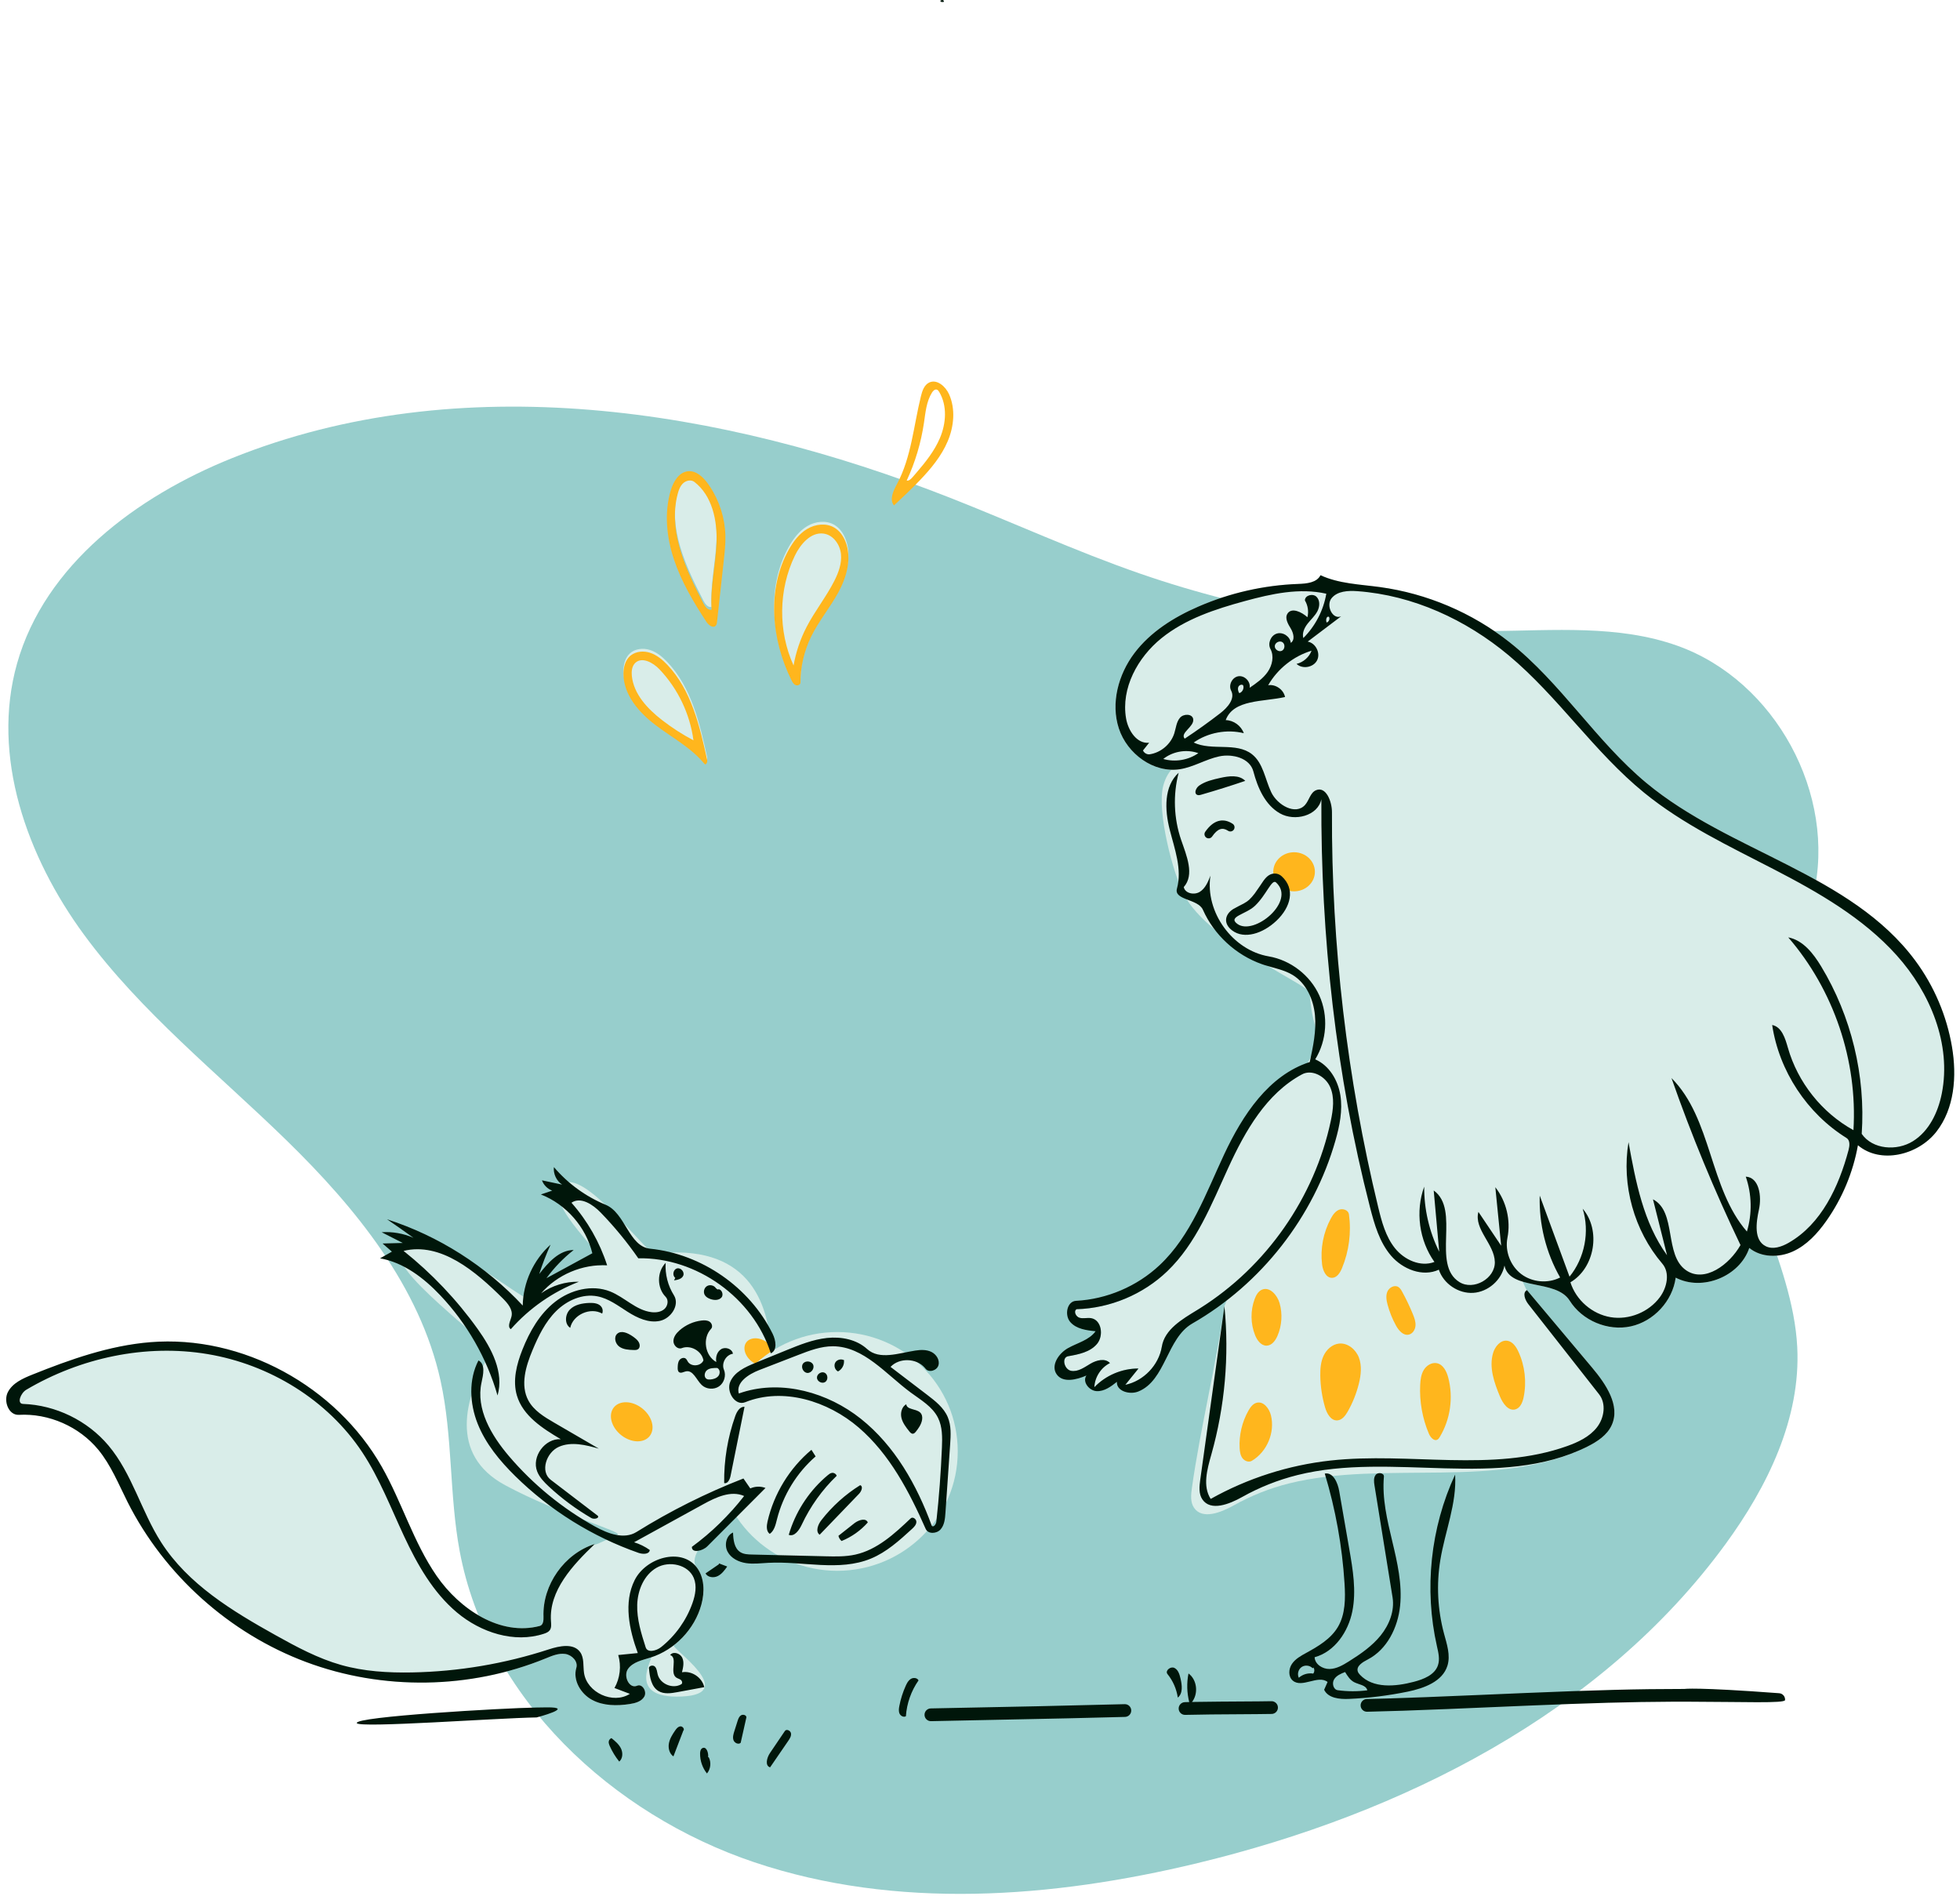 <svg
    width="305"
    height="295"
    viewBox="0 0 305 295"
    fill="none"
    xmlns="http://www.w3.org/2000/svg"
>
    <path
        fill-rule="evenodd"
        clip-rule="evenodd"
        d="M117.375 289.745C139.471 297.174 163.727 295.343 186.388 289.87C218.14 282.202 249.25 266.606 268.511 240.243C275.053 231.29 280.235 220.677 279.674 209.606C278.981 195.935 269.664 183.358 271.017 169.736C272.089 158.953 279.671 149.885 282.168 139.34C285.886 123.636 276.249 105.908 261.041 100.477C251.834 97.188 241.749 98.108 231.971 98.19C213.462 98.346 194.93 95.31 177.439 89.258C167.394 85.782 157.719 81.331 147.826 77.442C112.259 63.458 71.549 57.032 36.09 71.289C21.269 77.248 6.999 87.866 2.656 103.229C-1.426 117.667 4.189 133.331 13.074 145.425C21.96 157.519 33.878 166.976 44.62 177.459C55.362 187.941 65.327 200.171 68.555 214.823C70.47 223.518 69.897 232.591 71.532 241.343C75.811 264.243 95.278 282.315 117.375 289.745Z"
        fill="#97CECC"
    />
    <path
        d="M129.817 81.65C130.65 82.137 131.235 82.973 131.583 83.871C132.566 86.407 131.775 89.304 130.479 91.695C129.182 94.086 127.402 96.197 126.211 98.642C125.133 100.857 124.564 103.317 124.56 105.78C124.559 106.117 124.103 106.293 123.796 106.155C123.488 106.017 123.311 105.697 123.161 105.395C120.026 99.098 119.305 91.265 122.724 85.118C123.439 83.833 124.354 82.609 125.618 81.858C126.882 81.106 128.548 80.908 129.817 81.65Z"
        fill="#D9EDE9"
    />
    <path
        d="M101.152 101.13C102.206 101.471 103.088 102.207 103.85 103.011C107.581 106.946 108.887 112.526 110.047 117.823C110.119 118.155 109.843 118.685 109.628 118.422C107.562 115.904 104.588 114.343 101.995 112.372C99.401 110.401 97.007 107.633 97.017 104.376C97.02 103.381 97.289 102.328 98.024 101.657C98.841 100.909 100.097 100.789 101.152 101.13Z"
        fill="#D9EDE9"
    />
    <path
        fill-rule="evenodd"
        clip-rule="evenodd"
        d="M105.453 76.427C103.941 82.199 106.712 88.139 109.453 93.439C109.721 93.957 110.163 94.563 110.732 94.433C110.499 90.951 111.368 87.493 111.499 84.006C111.631 80.52 110.819 76.673 108.053 74.547C107.548 74.159 106.776 74.319 106.309 74.751C105.841 75.182 105.615 75.812 105.453 76.427L105.453 76.427Z"
        fill="#D9EDE9"
    />
    <path
        fill-rule="evenodd"
        clip-rule="evenodd"
        d="M108.372 243.804C109.643 245.404 109.678 247.688 109.139 249.66C108.455 252.164 106.9 254.403 104.848 255.988C104.336 256.384 115.087 263.551 106.094 263.958C97.102 264.364 101.933 257.673 101.249 257.891C99.972 258.299 98.505 258.571 97.727 259.663C96.949 260.755 97.915 262.814 99.143 262.279C99.956 261.924 100.699 263.182 100.27 263.958C99.84 264.733 98.866 264.996 97.99 265.13C96.011 265.432 93.889 265.428 92.127 264.479C90.364 263.53 89.114 261.417 89.686 259.499C89.985 258.497 88.999 257.487 87.964 257.338C86.929 257.189 85.911 257.624 84.943 258.02C73.163 262.84 59.565 263.05 47.642 258.595C35.719 254.14 25.59 245.065 19.857 233.701C18.453 230.918 17.279 227.968 15.298 225.561C12.331 221.955 7.599 219.877 2.936 220.132C1.352 220.218 0.503 218.006 1.23 216.595C1.956 215.185 3.54 214.476 5.012 213.885C10.925 211.513 17.019 209.352 23.369 208.832C37.721 207.656 52.29 215.688 59.407 228.207C62.541 233.721 64.338 239.969 67.941 245.189C71.544 250.41 77.865 254.597 83.998 252.979C84.541 252.836 84.595 252.1 84.574 251.539C84.392 246.587 87.825 241.722 92.551 240.233C92.153 240.614 93.65 239.943 96.08 238.785C97.037 238.329 87.036 235.627 78.603 231.076C69.847 226.35 72.227 217.474 76.243 210.598C77.049 209.218 59.141 197.067 62.498 194.063C67.266 189.795 81.701 203.123 82.726 202.135C83.311 201.571 83.759 200.545 83.998 200.442C86.12 199.521 87.798 197.461 89.686 196.784C91.025 196.304 92.631 197.149 93.858 196.784C95.273 196.363 84.201 187.182 87.474 184.312C90.746 181.442 100.649 195.205 101.905 195.061C130.187 191.83 116.811 229.279 117.332 229.828C119.089 231.681 105.947 240.751 108.372 243.804Z"
        fill="#D9EDE9"
    />
    <path
        fill-rule="evenodd"
        clip-rule="evenodd"
        d="M99.441 224.247C101.117 224.129 101.965 222.675 101.337 221C100.709 219.325 98.842 218.062 97.166 218.181C95.491 218.299 94.642 219.752 95.271 221.428C95.899 223.103 97.766 224.365 99.441 224.247Z"
        fill="#FFB61D"
    />
    <path
        fill-rule="evenodd"
        clip-rule="evenodd"
        d="M119.065 212.55C120.297 212.465 120.921 211.43 120.459 210.236C119.997 209.042 118.624 208.143 117.392 208.227C116.159 208.311 115.535 209.347 115.997 210.541C116.459 211.734 117.832 212.634 119.065 212.55Z"
        fill="#FFB61D"
    />
    <ellipse
        cx="130.287"
        cy="225.823"
        rx="18.749"
        ry="18.573"
        fill="#D9EDE9"
    />
    <path
        d="M191.986 234.221C189.996 235.337 187.094 236.482 185.807 234.597C185.207 233.718 185.33 232.553 185.477 231.499C186.729 222.507 189.282 212.214 190.534 203.222C193.085 197.228 201.838 164.705 205.452 162.5C205.831 162.269 204.008 159.442 203.819 154.457C203.775 153.299 188.185 146.665 184.253 139.216C182.583 136.052 179.967 126.235 181.018 122.249C182.404 116.994 187.913 117.855 188.042 117.596C188.308 117.056 203.173 117.92 207.855 124.755C211.634 130.272 208.624 142.836 208.707 142.814C209.817 142.519 209.893 161.215 210.997 161.423C224.473 163.96 237.084 201.001 237.618 200.728C241.001 204.754 244.384 208.78 247.766 212.807C249.907 215.355 252.18 218.71 250.8 221.738C250.087 223.303 248.542 224.311 247.002 225.078C233.362 231.874 215.373 227.114 200.587 230.805C197.585 231.554 194.684 232.707 191.986 234.221Z"
        fill="#D9EDE9"
    />
    <ellipse
        cx="201.374"
        cy="135.641"
        rx="3.24"
        ry="3.041"
        fill="#FFB61D"
    />
    <path
        fill-rule="evenodd"
        clip-rule="evenodd"
        d="M284.199 189.96C282.825 191.908 281.148 193.737 278.975 194.719C276.803 195.7 274.055 195.677 272.209 194.169C270.726 198.605 264.904 200.953 260.758 198.787C260.273 202.418 257.345 205.593 253.766 206.369C250.187 207.145 246.206 205.469 244.261 202.366C242.111 198.935 234.956 200.865 234.113 196.905C233.66 199.173 231.563 201.007 229.254 201.152C226.946 201.298 224.635 199.743 223.9 197.549C221.389 198.724 218.275 197.483 216.47 195.379C214.665 193.275 213.876 190.506 213.186 187.82C207.869 167.126 205.513 145.712 205.62 124.346C205.089 126.94 201.476 127.859 199.173 126.551C196.87 125.244 195.713 122.581 195.037 120.02C194.491 117.95 191.81 117.236 189.716 117.686C187.623 118.137 185.737 119.344 183.622 119.679C179.525 120.327 175.396 117.282 174.107 113.34C172.818 109.398 174.025 104.931 176.525 101.621C179.025 98.312 182.668 96.032 186.472 94.38C191.38 92.249 196.69 91.046 202.037 90.854C203.337 90.807 204.906 90.663 205.484 89.498C208.349 90.824 211.602 90.915 214.73 91.341C222.049 92.34 229.087 95.331 234.885 99.908C242.895 106.232 248.352 115.304 256.204 121.824C269.164 132.583 288.019 135.93 298.043 149.467C300.965 153.413 302.939 158.055 303.754 162.896C304.52 167.44 304.152 172.468 301.311 176.096C298.471 179.725 292.63 181.164 289.115 178.184C288.361 182.405 286.67 186.456 284.199 189.96Z"
        fill="#D9EDE9"
    />
    <path
        fill-rule="evenodd"
        clip-rule="evenodd"
        d="M207.084 174.412C207.456 172.654 207.711 170.756 206.981 169.114C206.25 167.472 204.178 166.312 202.595 167.163C197.064 170.134 193.755 175.974 191.136 181.68C188.516 187.386 186.162 193.452 181.631 197.798C177.871 201.405 172.743 203.549 167.535 203.695C167.013 203.994 167.415 204.87 167.994 205.032C168.573 205.194 169.197 204.992 169.79 205.092C171.428 205.368 171.779 207.826 170.71 209.097C169.641 210.369 167.864 210.729 166.227 211.012C165.147 211.198 165.6 213.087 166.678 213.284C167.756 213.48 168.748 212.736 169.691 212.177C170.634 211.619 171.978 211.271 172.721 212.076C171.322 212.777 170.357 214.272 170.296 215.835C172.062 213.989 174.606 212.911 177.16 212.927C176.477 213.773 175.794 214.619 175.11 215.465C177.962 214.87 180.326 212.4 180.796 209.524C181.235 206.834 183.958 205.257 186.283 203.835C196.818 197.394 204.525 186.493 207.084 174.412Z"
        fill="#D9EDE9"
    />
    <path
        fill-rule="evenodd"
        clip-rule="evenodd"
        d="M146.825 0.292C146.621 0.349 146.299 0.311 146.331 0.102C146.453 0.039 146.589 -0.025 146.722 0.01C146.854 0.045 146.94 0.237 146.834 0.323L146.825 0.292Z"
        fill="#00160A"
    />
    <path
        d="M109.316 271.982C109.929 271.698 110.272 272.71 110.193 273.382L110.303 273.435C110.701 274.229 110.582 275.253 110.013 275.934C109.312 275.064 108.926 273.945 108.941 272.828C108.945 272.502 109.02 272.12 109.316 271.982ZM122.137 269.325C122.378 268.97 123.006 269.249 123.085 269.672C123.164 270.094 122.908 270.5 122.665 270.854C121.722 272.229 120.779 273.603 119.836 274.977C119.003 274.728 119.327 273.474 119.815 272.754C120.589 271.611 121.363 270.468 122.137 269.325ZM95.149 270.43C95.721 270.894 96.31 271.381 96.631 272.044C96.952 272.707 96.922 273.602 96.362 274.081C95.769 273.344 95.272 272.53 94.886 271.666L94.813 271.491C94.745 271.314 94.698 271.128 94.73 270.943C94.769 270.716 94.934 270.514 95.149 270.43ZM105.866 268.602C106.227 268.561 106.589 269.041 106.324 269.29C105.814 270.619 105.304 271.948 104.793 273.277C104.174 272.856 103.957 272.012 104.085 271.274C104.213 270.537 104.624 269.883 105.047 269.266L105.211 269.042C105.386 268.823 105.596 268.633 105.866 268.602ZM115.304 266.891C115.606 266.696 116.122 266.827 116.151 267.185C115.846 268.508 115.549 269.833 115.259 271.159C114.919 271.481 114.305 271.194 114.144 270.754C113.982 270.314 114.123 269.827 114.264 269.381C114.431 268.854 114.597 268.327 114.764 267.801L114.852 267.541C114.948 267.283 115.077 267.038 115.304 266.891ZM85.062 265.648C89.668 265.599 83.555 267.2 83.511 267.212C77.29 267.31 55.897 268.895 55.528 268.101C55.055 267.086 78.384 265.751 83.469 265.671L85.062 265.648ZM175.017 265.149C175.564 265.135 176.02 265.567 176.034 266.114C176.049 266.661 175.617 267.117 175.07 267.132L166.215 267.35C160.704 267.476 154.317 267.608 144.878 267.794C144.331 267.804 143.879 267.369 143.868 266.822C143.858 266.275 144.292 265.822 144.839 265.811L161.553 265.471C166.627 265.361 170.704 265.263 175.017 265.149ZM141.753 261.209C142.143 260.98 142.737 261.044 142.937 261.449C141.791 263.083 141.103 265.034 140.97 267.024C140.63 267.236 140.153 266.99 139.985 266.627C139.816 266.264 139.871 265.84 139.946 265.446C140.153 264.354 140.491 263.287 140.95 262.274L141.1 261.967C141.261 261.663 141.461 261.381 141.753 261.209ZM184.945 260.373C186.295 261.358 186.505 263.52 185.489 264.81L186.13 264.797C187.275 264.776 188.438 264.763 189.983 264.752L195.892 264.713C196.579 264.706 197.201 264.698 197.854 264.687C198.401 264.679 198.852 265.116 198.861 265.663C198.869 266.21 198.432 266.661 197.885 266.67L195.563 266.698L188.456 266.748C186.968 266.763 185.804 266.783 184.431 266.816C183.884 266.83 183.429 266.398 183.415 265.85C183.402 265.303 183.835 264.848 184.382 264.835L185.058 264.819C184.692 263.37 184.652 261.839 184.945 260.373ZM262.091 262.781C262.091 262.781 263.871 262.473 276.864 263.446C277.409 263.487 277.818 263.963 277.778 264.509C277.737 265.055 271.312 264.779 262.529 264.764L260.114 264.767C253.664 264.796 247.672 264.97 237.729 265.38L225.179 265.91C219.823 266.129 216.628 266.236 212.742 266.328C212.195 266.341 211.741 265.908 211.728 265.36C211.715 264.813 212.148 264.359 212.696 264.347L215.816 264.265C219.527 264.157 223.342 264.008 230.104 263.72L237.274 263.415C248.485 262.951 254.72 262.781 262.091 262.781ZM181.612 260.367C181.367 259.864 182.182 259.239 182.743 259.506C183.342 259.791 183.556 260.52 183.705 261.166C183.943 262.194 184.103 263.468 183.28 264.127C183.086 262.793 182.525 261.513 181.675 260.466L181.612 260.367Z"
        fill="#00160A"
    />
    <path
        d="M23.369 208.832C37.721 207.656 52.289 215.688 59.406 228.207C62.541 233.721 64.338 239.968 67.941 245.189C71.544 250.409 77.865 254.596 83.998 252.979C84.541 252.836 84.595 252.1 84.574 251.539C84.392 246.587 87.825 241.722 92.551 240.233C89.114 243.524 85.405 247.479 85.737 252.226C85.771 252.712 85.836 253.249 85.551 253.644C85.34 253.935 84.985 254.078 84.644 254.19C80.032 255.708 74.816 254.002 71.099 250.878C67.381 247.754 64.925 243.4 62.87 239C60.815 234.601 59.061 230.026 56.384 225.975C50.99 217.815 41.951 212.293 32.304 210.681C22.656 209.069 12.516 211.255 4.093 216.227C3.21 216.748 2.565 218.4 3.59 218.435C8.661 218.611 13.614 221.023 16.88 224.907C20.567 229.293 21.984 235.143 25.077 239.966C29.252 246.478 36.151 250.667 42.908 254.432C46.166 256.247 49.483 258.033 53.071 259.048C56.649 260.061 60.406 260.281 64.124 260.211C71.344 260.076 78.544 258.861 85.409 256.62C87.08 256.074 89.278 255.625 90.289 257.062C90.924 257.965 90.721 259.186 90.88 260.279C91.327 263.35 95.395 265.213 98.013 263.544C97.215 263.241 96.418 262.937 95.62 262.634C96.492 261.095 96.708 259.198 96.203 257.502C97.218 257.4 98.233 257.299 99.248 257.197C97.91 253.536 97.013 249.329 98.763 245.845C100.512 242.362 105.946 240.751 108.371 243.803C109.642 245.404 109.677 247.688 109.139 249.66C108.094 253.482 105.023 256.686 101.249 257.891C99.972 258.299 98.505 258.571 97.727 259.663C96.95 260.754 97.915 262.815 99.143 262.279C99.956 261.925 100.699 263.182 100.269 263.958C99.84 264.733 98.866 264.997 97.99 265.13C96.011 265.432 93.889 265.428 92.127 264.479C90.364 263.53 89.113 261.417 89.685 259.499C89.984 258.497 88.999 257.488 87.964 257.338C86.929 257.189 85.911 257.623 84.943 258.019C73.163 262.84 59.565 263.05 47.642 258.595C35.718 254.14 25.589 245.065 19.856 233.701C18.452 230.917 17.279 227.968 15.298 225.561C12.331 221.956 7.599 219.877 2.936 220.131C1.352 220.218 0.503 218.005 1.229 216.595C1.956 215.185 3.539 214.476 5.012 213.885C10.925 211.512 17.019 209.352 23.369 208.832ZM104.374 257.402C104.868 256.926 105.849 257.263 106.161 257.917C106.494 258.614 106.312 259.436 106.125 260.186C107.637 259.912 109.267 261.002 109.594 262.503C108.204 262.761 106.814 263.017 105.425 263.274C104.428 263.458 103.327 263.626 102.46 263.101C101.344 262.425 101.112 260.934 100.995 259.634C100.852 259.212 101.589 258.983 101.906 259.297C102.223 259.612 102.237 260.108 102.35 260.54C102.737 262.013 104.679 262.823 105.998 262.061C106.247 261.94 106.162 261.539 105.942 261.371C105.723 261.202 105.429 261.155 105.207 260.99C104.169 260.218 105.516 257.895 104.281 257.508L104.374 257.402ZM107.961 245.515C107.094 243.423 104.137 242.793 102.173 243.92C100.209 245.048 99.227 247.417 99.158 249.68C99.09 251.944 99.787 254.152 100.476 256.309C100.765 257.212 102.138 256.858 102.88 256.267C105.097 254.5 106.807 252.103 107.754 249.43C108.201 248.17 108.473 246.751 107.961 245.515ZM113.162 243.735C112.752 244.315 112.313 244.919 111.674 245.228C111.034 245.537 110.133 245.429 109.788 244.808C110.474 244.337 111.161 243.866 111.848 243.395L111.89 243.25C112.314 243.411 112.738 243.573 113.162 243.735ZM141.718 236.237C142.042 235.928 142.617 236.357 142.599 236.804C142.581 237.251 142.228 237.603 141.897 237.905C139.954 239.682 137.956 241.495 135.522 242.5C130.565 244.546 124.93 242.873 119.574 243.158C118.411 243.22 117.24 243.375 116.089 243.202C114.937 243.028 113.772 242.459 113.224 241.431C112.676 240.404 112.998 238.899 114.07 238.445C114.108 239.58 114.249 240.904 115.214 241.503C115.737 241.829 116.387 241.853 117.004 241.868C120.823 241.959 124.643 242.05 128.462 242.141C130.016 242.178 131.589 242.213 133.107 241.876C136.501 241.123 139.198 238.631 141.718 236.237ZM74.453 211.672C75.577 212.235 75.198 213.884 74.93 215.113C74.03 219.231 76.451 223.326 79.183 226.537C82.947 230.96 87.516 234.699 92.597 237.512C94.591 238.616 97.111 239.565 99.045 238.361C104.319 235.078 109.899 232.287 115.689 230.036C116.044 230.551 116.399 231.066 116.754 231.582C117.491 231.245 118.365 231.219 119.121 231.511C116.103 234.538 113.085 237.565 110.067 240.591C109.331 241.329 107.632 241.717 107.664 240.675C110.725 238.433 113.471 235.761 115.795 232.761C113.742 231.853 111.404 232.959 109.436 234.041C105.848 236.014 102.26 237.986 98.672 239.959C99.544 240.225 100.373 240.634 101.115 241.164C101.041 241.853 100.03 241.842 99.375 241.614C92.202 239.109 85.594 234.996 80.18 229.666C77.775 227.297 75.567 224.632 74.323 221.494C73.079 218.355 72.901 214.671 74.453 211.672ZM133.057 236.919C133.721 236.457 134.761 236.155 135.041 236.876C133.928 238.136 132.518 239.134 130.959 239.763C130.714 239.556 130.54 239.267 130.471 238.955C131.29 238.308 132.11 237.661 132.93 237.014L133.057 236.919ZM129.462 229.162C129.773 229.119 130.099 229.32 130.202 229.617C127.944 231.787 126.091 234.378 124.765 237.215C124.363 238.076 123.627 239.139 122.738 238.804L122.947 238.132C124.057 234.79 126.115 231.765 128.823 229.512C129.012 229.355 129.218 229.195 129.462 229.162ZM133.854 231.076C134.36 231.261 134.055 232.026 133.682 232.414C131.636 234.538 129.591 236.664 127.546 238.789C126.854 238.28 127.296 237.187 127.823 236.509C129.493 234.362 131.545 232.513 133.854 231.076ZM126.921 226.6C123.982 229.154 121.852 232.625 120.903 236.401C120.694 237.234 120.487 238.165 119.78 238.654C119.222 238.252 119.282 237.414 119.434 236.744C120.421 232.412 122.862 228.425 126.269 225.575C126.487 225.916 126.703 226.258 126.921 226.6ZM128.694 208.173C130.904 207.939 133.288 208.396 134.931 209.892C136.857 211.646 139.863 210.529 142.437 210.132C143.28 210.002 144.18 209.971 144.944 210.347C145.709 210.723 146.274 211.616 146.03 212.432C145.786 213.249 144.542 213.629 144.024 212.952L143.902 212.802C142.596 211.303 139.951 211.215 138.578 212.672C140.478 214.121 142.378 215.57 144.277 217.019C145.541 217.983 146.857 219.014 147.478 220.477C148.042 221.805 147.953 223.307 147.854 224.747C147.61 228.295 147.366 231.843 147.122 235.391C147.059 236.304 146.966 237.29 146.354 237.97C145.742 238.65 144.416 238.715 144.047 237.878C141.48 232.069 138.447 226.259 133.634 222.116C128.82 217.972 121.847 215.804 115.954 218.171C114.403 218.794 112.982 216.54 113.632 215C114.282 213.461 115.976 212.689 117.523 212.058C119.127 211.404 120.732 210.749 122.336 210.095C124.393 209.256 126.485 208.408 128.694 208.173ZM129.626 209.464C127.758 209.455 125.965 210.139 124.224 210.813C122.2 211.596 120.176 212.38 118.153 213.163C116.491 213.806 114.477 215.098 114.967 216.812L115.565 216.612C121.779 214.671 128.832 216.67 133.949 220.738C139.231 224.937 142.683 231.057 144.997 237.396C145.264 237.7 145.661 237.165 145.705 236.763C146.127 232.929 146.417 229.08 146.575 225.226C146.64 223.647 146.667 221.99 145.958 220.578C145.086 218.843 143.291 217.816 141.727 216.666C137.867 213.823 134.42 209.489 129.626 209.464ZM103.582 196.493C103.475 198.251 103.932 200.039 104.87 201.53C105.816 203.035 104.422 205.144 102.683 205.515C100.945 205.886 99.182 205.061 97.68 204.11C96.177 203.159 94.71 202.031 92.965 201.694C90.633 201.243 88.207 202.336 86.524 204.011C84.841 205.687 83.782 207.879 82.865 210.07C81.818 212.573 80.933 215.516 82.222 217.904C83.07 219.476 84.69 220.451 86.235 221.349C88.554 222.698 90.873 224.046 93.192 225.395C91.15 224.818 88.907 224.252 86.966 225.109C85.024 225.966 84.01 228.947 85.696 230.236C88.135 232.1 90.574 233.964 93.013 235.828C93.349 236.217 92.451 236.443 92.007 236.184C89.635 234.803 87.417 233.158 85.408 231.289C84.678 230.609 83.957 229.872 83.592 228.944C82.688 226.646 84.8 223.759 87.263 223.924C84.433 222.248 81.375 220.29 80.438 217.137C79.743 214.795 80.392 212.269 81.291 209.998C82.411 207.168 83.981 204.422 86.379 202.548C88.777 200.674 92.123 199.813 94.95 200.939C97.191 201.831 98.978 203.867 101.373 204.157C102.081 204.242 102.856 204.143 103.39 203.669C103.923 203.196 104.082 202.275 103.58 201.768C102.206 200.383 102.207 197.877 103.582 196.493ZM115.856 218.885C115.13 222.474 114.404 226.062 113.679 229.651C113.568 230.195 113.225 230.896 112.69 230.747C112.644 227.214 113.228 223.673 114.407 220.343C114.654 219.646 115.119 218.829 115.856 218.885ZM141.023 218.484C141.111 219.356 142.521 219.163 143.169 219.754C143.768 220.302 143.491 221.301 143.061 221.99L142.801 222.38C142.71 222.508 142.614 222.633 142.516 222.754C142.394 222.904 142.246 223.059 142.055 223.071C141.823 223.085 141.64 222.885 141.495 222.703C140.991 222.069 140.473 221.408 140.28 220.621C140.088 219.834 140.318 218.882 141.023 218.484ZM86.192 181.586C88.362 184.138 91.145 186.165 94.239 187.447C97.333 188.728 97.838 193.943 101.169 194.283C109.203 195.1 116.659 200.278 120.231 207.521C120.737 208.546 120.995 210.102 119.947 210.559C117.198 201.921 108.39 195.606 99.326 195.775C97.576 193.251 95.619 190.872 93.481 188.667C92.263 187.411 90.367 186.14 88.925 187.131C91.42 189.949 93.324 193.288 94.478 196.871C90.632 196.659 86.727 198.315 84.204 201.226C85.905 200.018 88.002 199.377 90.088 199.425C86.032 200.99 82.363 203.545 79.488 206.805C78.888 206.397 79.446 205.502 79.602 204.793C79.835 203.74 79.005 202.777 78.241 202.016C74.004 197.798 68.61 193.226 62.798 194.625C67.178 198.117 71.072 202.219 74.331 206.775C76.501 209.809 78.466 213.539 77.423 217.12C75.751 211.316 72.669 205.924 68.516 201.54C65.95 198.831 62.816 196.427 59.142 195.781C59.756 195.434 60.371 195.087 60.985 194.741C60.501 194.319 60.016 193.896 59.531 193.474C60.577 193.446 61.622 193.418 62.668 193.39C61.574 192.834 60.48 192.277 59.387 191.72C61.075 191.61 62.788 191.911 64.338 192.59C62.984 191.612 61.617 190.653 60.236 189.713C68.258 192.295 75.601 196.962 81.345 203.128C81.401 199.556 83.01 196.035 85.672 193.652C85.002 195.143 84.412 196.671 83.906 198.225C85.3 196.444 87.013 194.497 89.275 194.485C87.668 195.743 86.237 197.226 85.035 198.875C87.415 197.581 89.795 196.287 92.175 194.993C91.176 190.902 88.092 187.378 84.17 185.845C84.755 185.646 85.341 185.447 85.926 185.248C85.197 184.979 84.599 184.376 84.337 183.646C85.382 183.868 86.428 184.09 87.474 184.312C86.592 183.73 86.078 182.636 86.192 181.586ZM109.208 205.454C109.63 205.407 110.087 205.411 110.437 205.651C110.787 205.891 110.946 206.441 110.654 206.749C109.269 208.208 109.699 210.95 111.465 211.916C111.326 211.162 111.58 210.29 112.241 209.903C112.902 209.516 113.937 209.869 114.054 210.626C112.97 210.787 112.23 212.1 112.653 213.11C113.03 214.008 112.695 215.149 111.893 215.703C111.092 216.256 109.907 216.164 109.2 215.494C108.369 214.705 107.868 213.137 106.745 213.365C106.378 213.439 105.977 213.714 105.674 213.496C105.463 213.343 105.45 213.039 105.458 212.779C105.469 212.388 105.488 211.973 105.704 211.647C105.92 211.32 106.409 211.142 106.714 211.387C106.862 211.507 106.934 211.695 107.035 211.856C107.566 212.702 109.074 212.58 109.463 211.661C109.216 210.205 107.469 209.216 106.094 209.753C105.48 209.993 104.802 209.342 104.795 208.683C104.787 208.024 105.233 207.445 105.725 207.006C106.689 206.147 107.925 205.597 109.208 205.454ZM127.129 214.368C127.101 213.789 127.823 213.324 128.338 213.589C128.853 213.855 128.894 214.712 128.407 215.026C127.92 215.339 127.157 214.947 127.129 214.368ZM111.61 212.845C111.062 212.836 110.466 212.84 110.03 213.172C109.594 213.505 109.495 214.298 109.98 214.553C110.158 214.647 110.37 214.648 110.57 214.63C111.025 214.59 111.502 214.446 111.788 214.09C112.074 213.735 112.069 213.128 111.685 212.88L111.61 212.845ZM124.951 212.176C125.317 211.655 126.257 211.737 126.526 212.315C126.795 212.892 126.253 213.665 125.619 213.61C124.984 213.554 124.585 212.698 124.951 212.176ZM129.984 211.988C130.259 211.519 130.956 211.364 131.403 211.673L131.331 211.694C131.401 212.373 131.014 213.075 130.403 213.379C129.915 213.14 129.709 212.457 129.984 211.988ZM96.046 207.52C96.694 206.929 97.719 207.417 98.441 207.915L98.632 208.049C99.078 208.374 99.508 208.773 99.543 209.309C99.556 209.519 99.496 209.746 99.338 209.884C99.141 210.056 98.852 210.056 98.592 210.046C97.819 210.019 96.995 209.974 96.369 209.52C95.743 209.066 95.474 208.041 96.046 207.52ZM91.704 202.721C92.424 202.693 93.271 202.791 93.638 203.411C93.809 203.699 93.836 204.068 93.708 204.377C91.872 203.337 89.185 204.535 88.732 206.596C87.818 206.005 87.918 204.518 88.685 203.746C89.453 202.973 90.616 202.764 91.704 202.721ZM109.997 200.113C110.443 199.828 111.108 199.972 111.396 200.417L111.652 200.629C112.245 200.425 112.681 201.398 112.27 201.873C111.86 202.347 111.107 202.323 110.518 202.105C110.192 201.984 109.869 201.805 109.683 201.51C109.402 201.062 109.551 200.398 109.997 200.113ZM105.35 197.353C105.95 197.192 106.572 197.922 106.318 198.488C106.089 198.999 105.442 199.138 104.887 199.211L105.083 198.82C104.579 198.457 104.751 197.514 105.35 197.353Z"
        fill="#00160A"
    />
    <path
        fill-rule="evenodd"
        clip-rule="evenodd"
        d="M208.354 209.046C209.71 208.897 210.984 209.954 211.464 211.232C211.945 212.509 211.786 213.938 211.46 215.263C211.084 216.789 210.496 218.263 209.718 219.628C209.353 220.268 208.838 220.952 208.102 220.997C207.094 221.059 206.473 219.927 206.192 218.957C205.731 217.364 205.482 215.71 205.454 214.053C205.437 212.991 205.516 211.9 205.966 210.938C206.416 209.977 207.299 209.163 208.354 209.046Z"
        fill="#FFB61D"
    />
    <path
        d="M98.182 101.957C98.997 101.329 100.163 101.243 101.151 101.562C102.206 101.904 103.088 102.639 103.851 103.443C107.582 107.378 108.887 112.959 110.047 118.256C110.119 118.587 109.843 119.118 109.628 118.855C107.562 116.337 104.588 114.775 101.995 112.805C99.402 110.834 97.007 108.067 97.017 104.81C97.02 103.815 97.289 102.761 98.023 102.09L98.182 101.957ZM102.623 104.14C101.619 103.085 99.882 102.135 98.842 103.154L98.75 103.252C98.319 103.756 98.253 104.499 98.322 105.169C98.616 108.011 100.773 110.293 103.031 112.042C104.563 113.228 106.198 114.281 107.911 115.186C107.364 111.072 105.484 107.146 102.623 104.14ZM125.618 82.291C126.882 81.54 128.548 81.341 129.817 82.083C130.65 82.57 131.235 83.406 131.583 84.305C132.566 86.84 131.775 89.738 130.479 92.129C129.182 94.519 127.402 96.631 126.211 99.076C125.133 101.29 124.563 103.75 124.56 106.213C124.559 106.55 124.103 106.727 123.796 106.589C123.488 106.451 123.311 106.13 123.161 105.828C120.026 99.531 119.306 91.699 122.725 85.552C123.439 84.267 124.354 83.043 125.618 82.291ZM128.123 83.017C126.176 82.771 124.555 84.662 123.684 86.468C121.128 91.762 121.054 98.193 123.488 103.544C123.855 101.457 124.541 99.427 125.516 97.546C126.799 95.07 128.568 92.87 129.83 90.383C130.487 89.088 131.012 87.658 130.865 86.213C130.719 84.768 129.738 83.326 128.313 83.047L128.123 83.017ZM107.077 73.319C108.333 73.203 109.403 74.208 110.143 75.23L110.451 75.674C111.953 77.925 112.808 80.606 112.88 83.311C112.915 84.622 112.77 85.93 112.627 87.233C112.279 90.397 111.931 93.561 111.583 96.725C111.558 96.954 111.524 97.202 111.361 97.366C110.932 97.799 110.244 97.241 109.91 96.731C107.923 93.687 106.042 90.532 104.888 87.085C103.733 83.638 103.341 79.85 104.356 76.36C104.761 74.97 105.636 73.453 107.077 73.319ZM108.053 74.981C107.548 74.593 106.776 74.752 106.309 75.184C105.841 75.615 105.615 76.245 105.454 76.86L105.324 77.402C104.115 83.003 106.798 88.739 109.453 93.872C109.721 94.391 110.163 94.996 110.732 94.866C110.499 91.385 111.369 87.926 111.5 84.439C111.631 80.953 110.819 77.107 108.053 74.981ZM144.579 59.524C145.786 58.931 147.141 60.117 147.689 61.345C148.707 63.631 148.454 66.337 147.48 68.643C146.507 70.949 144.876 72.914 143.146 74.723C141.85 76.077 140.487 77.364 139.114 78.639C138.357 77.707 139.024 76.35 139.591 75.291C141.824 71.117 142.172 66.231 143.309 61.636C143.513 60.811 143.817 59.9 144.579 59.524ZM145.775 60.62C145.474 60.531 145.197 60.813 145.029 61.079C144.158 62.468 144.019 64.174 143.779 65.796C143.321 68.899 142.413 71.936 141.092 74.781C141.462 74.826 141.771 74.517 142.016 74.235L142.624 73.53C144.042 71.877 145.413 70.161 146.262 68.163C147.232 65.88 147.426 63.126 146.159 60.993C146.066 60.836 145.951 60.672 145.775 60.62Z"
        fill="#FFB61D"
    />
    <path
        fill-rule="evenodd"
        clip-rule="evenodd"
        d="M223.601 212.099C224.582 212.302 225.107 213.369 225.363 214.337C226.183 217.426 225.696 220.838 224.047 223.575C223.954 223.73 223.852 223.888 223.695 223.979C223.158 224.293 222.585 223.626 222.344 223.052C221.337 220.667 220.874 218.054 220.998 215.468C221.038 214.659 221.143 213.822 221.567 213.131C221.99 212.441 222.807 211.934 223.601 212.099L223.601 212.099Z"
        fill="#FFB61D"
    />
    <path
        fill-rule="evenodd"
        clip-rule="evenodd"
        d="M236.269 210.276C237.293 212.484 237.586 215.023 237.093 217.407C236.931 218.195 236.57 219.082 235.792 219.288C234.693 219.578 233.852 218.333 233.414 217.284C232.52 215.141 231.689 212.775 232.333 210.544C232.63 209.513 233.489 208.452 234.551 208.606C235.376 208.725 235.918 209.52 236.269 210.276L236.269 210.276Z"
        fill="#FFB61D"
    />
    <path
        fill-rule="evenodd"
        clip-rule="evenodd"
        d="M209.912 188.929C210.303 191.759 209.923 194.693 208.822 197.33C208.534 198.019 208.06 198.785 207.313 198.816C206.351 198.856 205.846 197.685 205.732 196.728C205.44 194.285 205.922 191.756 207.092 189.592C207.398 189.026 207.79 188.451 208.39 188.219C208.991 187.988 209.823 188.291 209.912 188.929V188.929Z"
        fill="#FFB61D"
    />
    <path
        fill-rule="evenodd"
        clip-rule="evenodd"
        d="M197.776 220.219C198.429 222.88 197.159 225.896 194.799 227.288C194.325 227.567 193.678 227.323 193.348 226.883C193.018 226.444 192.934 225.869 192.904 225.32C192.793 223.289 193.277 221.23 194.282 219.461C194.581 218.935 194.978 218.396 195.565 218.25C196.632 217.984 197.514 219.151 197.776 220.219L197.776 220.219Z"
        fill="#FFB61D"
    />
    <path
        fill-rule="evenodd"
        clip-rule="evenodd"
        d="M195.316 207.76C194.593 205.967 194.567 203.902 195.246 202.092C195.467 201.504 195.804 200.899 196.383 200.655C197.578 200.152 198.754 201.49 199.114 202.737C199.6 204.416 199.48 206.263 198.781 207.865C198.465 208.59 197.906 209.344 197.116 209.369C196.257 209.397 195.638 208.556 195.316 207.76H195.316Z"
        fill="#FFB61D"
    />
    <path
        fill-rule="evenodd"
        clip-rule="evenodd"
        d="M219.859 204.467C220.095 205.044 220.317 205.652 220.267 206.274C220.217 206.895 219.817 207.532 219.206 207.657C218.36 207.829 217.658 207.012 217.241 206.256C216.675 205.233 216.234 204.141 215.93 203.011C215.749 202.338 215.621 201.601 215.894 200.96C216.168 200.318 216.994 199.875 217.591 200.235C217.863 200.399 218.032 200.687 218.186 200.966C218.811 202.099 219.37 203.268 219.859 204.467H219.859Z"
        fill="#FFB61D"
    />
    <path
        d="M214.089 229.456C214.454 229.011 215.401 229.175 215.352 229.749C215.058 233.127 215.863 236.492 216.65 239.791C217.438 243.089 218.219 246.466 217.875 249.839C217.531 253.213 215.851 256.642 212.838 258.197C212.049 258.604 211.012 259.224 211.29 260.067C211.354 260.262 211.487 260.426 211.627 260.576C213.653 262.738 217.14 262.426 220.006 261.672C221.533 261.271 223.241 260.607 223.757 259.115C224.086 258.164 223.83 257.122 223.607 256.141C221.59 247.25 222.6 237.699 226.434 229.427C226.707 233.932 224.864 238.267 224.133 242.72C223.51 246.514 223.706 250.44 224.702 254.153C225.145 255.802 225.746 257.542 225.237 259.172C224.467 261.642 221.585 262.68 219.051 263.202C216.038 263.821 212.976 264.2 209.903 264.333C208.45 264.395 206.68 264.219 206.052 262.908C206.23 262.504 206.408 262.099 206.587 261.695C205.1 260.543 202.614 262.699 201.177 261.487C200.449 260.873 200.508 259.674 201.041 258.886C201.574 258.098 202.447 257.621 203.281 257.164C205.153 256.138 207.083 254.993 208.178 253.161C209.374 251.159 209.371 248.682 209.225 246.355C208.861 240.568 207.827 234.823 206.151 229.271C207.443 229.017 208.17 230.688 208.396 231.985C208.919 234.994 209.442 238.002 209.965 241.011C210.522 244.213 211.078 247.503 210.443 250.691C209.808 253.878 207.706 256.988 204.571 257.847C204.616 258.937 205.799 259.696 206.89 259.675C207.98 259.654 208.973 259.075 209.897 258.495C211.706 257.358 213.5 256.128 214.843 254.466C216.186 252.805 217.04 250.638 216.699 248.529C215.762 242.725 214.825 236.92 213.888 231.116C213.796 230.548 213.724 229.901 214.089 229.456ZM209.313 260.148C208.659 260.403 207.959 260.697 207.599 261.298C207.238 261.9 207.48 262.885 208.175 262.979C209.697 263.185 211.246 263.189 212.769 262.993C212.588 262.174 211.466 262.114 210.722 261.727C210.088 261.397 209.685 260.758 209.313 260.148ZM204.264 259.561C203.837 259.102 203.065 259.016 202.548 259.372C202.031 259.727 201.834 260.479 202.11 261.042C202.709 260.502 203.561 260.256 204.355 260.394C204.568 260.133 204.582 259.729 204.388 259.455L204.264 259.561ZM247.767 212.806C249.907 215.354 252.181 218.71 250.801 221.738C250.087 223.303 248.542 224.312 247.003 225.079C233.363 231.874 216.673 225.815 201.888 229.505C198.886 230.255 195.984 231.406 193.286 232.92C191.296 234.037 188.394 235.181 187.107 233.296C186.508 232.418 186.631 231.253 186.777 230.2C188.03 221.207 189.283 212.214 190.535 203.221C191.305 210.957 190.609 218.837 188.496 226.318C187.851 228.604 187.114 231.216 188.397 233.214C194.134 230.001 200.522 227.956 207.058 227.241C219.339 225.897 232.233 229.148 243.868 224.993C245.611 224.37 247.366 223.535 248.505 222.076C249.644 220.616 249.978 218.39 248.835 216.934C245.165 212.26 241.496 207.586 237.826 202.912C237.306 202.249 236.87 201.112 237.618 200.728C241.001 204.754 244.384 208.78 247.767 212.806ZM183.414 120.232C182.515 123.659 182.653 127.351 183.807 130.701C184.646 133.138 185.922 136.098 184.206 138.021C184.418 139.019 185.844 139.3 186.708 138.757C187.572 138.214 187.991 137.197 188.358 136.246C187.502 141.901 191.79 147.837 197.428 148.801C200.832 149.384 203.882 151.741 205.304 154.889C206.725 158.037 206.477 161.885 204.663 164.824C206.841 165.766 208.207 168.066 208.578 170.41C208.95 172.754 208.468 175.148 207.819 177.431C204.44 189.321 196.266 199.775 185.541 205.921C181.552 208.208 181.402 214.78 177.139 216.501C175.786 217.048 173.709 216.452 173.804 214.997C172.881 215.735 171.837 216.504 170.656 216.445C169.476 216.386 168.379 214.98 169.061 214.014C167.519 214.68 165.399 215.203 164.433 213.83C163.463 212.451 164.749 210.55 166.224 209.735C167.698 208.92 169.505 208.496 170.487 207.127C169.068 206.988 167.507 206.778 166.562 205.71C165.616 204.643 166.02 202.469 167.444 202.394C172.244 202.142 176.933 200.142 180.438 196.854C185.334 192.262 187.658 185.654 190.509 179.577C193.359 173.499 197.421 167.294 203.813 165.241C204.332 162.838 204.855 160.387 204.621 157.94C204.388 155.492 203.273 153.002 201.18 151.712C199.848 150.892 198.26 150.627 196.771 150.15L196.378 150.018C192.339 148.601 188.928 145.468 187.189 141.554C186.422 139.826 182.644 140.078 183.147 138.256C183.983 135.238 182.78 132.087 182.012 129.05C181.244 126.014 181.092 122.334 183.414 120.232ZM206.98 169.114C206.25 167.472 204.178 166.312 202.595 167.163C197.064 170.134 193.755 175.974 191.136 181.68C188.516 187.386 186.162 193.452 181.631 197.798C177.871 201.405 172.743 203.55 167.535 203.695C167.014 203.994 167.415 204.869 167.994 205.032C168.573 205.194 169.197 204.991 169.79 205.091C171.428 205.368 171.779 207.826 170.71 209.097C169.641 210.369 167.863 210.73 166.227 211.012C165.147 211.199 165.6 213.087 166.678 213.284C167.756 213.48 168.747 212.736 169.69 212.177C170.633 211.618 171.977 211.271 172.721 212.077C171.322 212.777 170.357 214.272 170.296 215.834C172.062 213.988 174.605 212.911 177.16 212.927C176.477 213.773 175.794 214.619 175.11 215.464C177.962 214.869 180.326 212.399 180.796 209.524C181.235 206.834 183.958 205.257 186.283 203.835L186.774 203.53C197.057 197.052 204.565 186.304 207.084 174.413C207.456 172.655 207.711 170.756 206.98 169.114ZM205.484 89.498C208.349 90.824 211.603 90.915 214.73 91.341C222.05 92.34 229.088 95.331 234.886 99.909C242.896 106.233 248.353 115.304 256.205 121.824C269.164 132.583 288.02 135.931 298.044 149.467C300.965 153.413 302.94 158.055 303.755 162.896C304.52 167.44 304.152 172.468 301.312 176.096C298.471 179.724 292.63 181.164 289.115 178.184C288.362 182.405 286.67 186.456 284.199 189.959C282.825 191.907 281.149 193.736 278.977 194.718C276.805 195.7 274.056 195.677 272.21 194.169C270.727 198.605 264.904 200.953 260.759 198.788C260.274 202.418 257.346 205.592 253.767 206.369C250.187 207.145 246.207 205.469 244.262 202.366C242.111 198.935 234.957 200.865 234.113 196.905C233.661 199.173 231.563 201.007 229.255 201.153C226.946 201.299 224.636 199.743 223.901 197.549C221.39 198.724 218.276 197.483 216.471 195.378C214.666 193.274 213.876 190.506 213.187 187.821C207.87 167.126 205.515 145.712 205.621 124.346C205.09 126.94 201.477 127.859 199.174 126.551C196.871 125.244 195.714 122.58 195.038 120.02C194.491 117.95 191.81 117.236 189.717 117.686C187.623 118.136 185.737 119.345 183.622 119.679C179.526 120.327 175.396 117.282 174.107 113.34C172.819 109.398 174.026 104.931 176.525 101.622C179.025 98.312 182.669 96.032 186.473 94.38C191.38 92.249 196.69 91.046 202.037 90.854C203.337 90.807 204.906 90.663 205.484 89.498ZM211.232 91.98C209.784 91.875 208.111 91.954 207.201 93.085C206.292 94.217 207.366 96.466 208.698 95.889C206.964 97.202 205.23 98.514 203.495 99.827C204.735 100.042 205.523 101.605 204.959 102.73C204.395 103.855 202.671 104.158 201.757 103.293C202.808 103.049 203.715 102.253 204.095 101.243C201.277 102.097 198.81 104.059 197.343 106.612C198.508 106.43 199.739 107.29 199.968 108.447C196.574 109.223 191.942 108.774 190.736 112.04C191.967 112.069 193.138 112.916 193.55 114.077C190.903 113.427 187.988 113.969 185.752 115.528C188.576 116.876 192.361 115.416 194.822 117.349C196.579 118.729 196.857 121.231 197.812 123.25C198.767 125.27 201.621 126.904 203.095 125.224C203.727 124.503 203.898 123.332 204.778 122.953C206.329 122.284 207.277 124.689 207.27 126.378C207.183 147.05 209.604 167.731 214.465 187.823C215.01 190.077 215.623 192.4 217.074 194.209C218.525 196.019 221.051 197.176 223.216 196.345C220.838 193.006 220.223 188.482 221.623 184.629C221.596 188.126 222.404 191.627 223.96 194.758C223.674 191.581 223.388 188.403 223.103 185.225C227.32 188.247 222.696 196.739 227.103 199.478C229.293 200.839 232.665 198.937 232.615 196.359C232.561 193.56 229.329 191.258 230.059 188.556C231.238 190.311 232.419 192.066 233.599 193.822C233.296 190.786 232.993 187.751 232.69 184.715C234.407 186.904 235.114 189.853 234.576 192.582C234.164 194.671 235.039 196.96 236.739 198.242C238.439 199.524 240.881 199.735 242.776 198.764C240.578 194.914 239.467 190.452 239.601 186.021C241.146 190.225 242.692 194.43 244.237 198.634C246.604 195.738 247.399 191.63 246.284 188.06C249.159 191.406 248.18 197.279 244.375 199.512C245.25 202.283 247.768 204.466 250.635 204.939C253.502 205.412 256.587 204.155 258.307 201.812C259.417 200.298 259.896 198.037 258.676 196.611C254.286 191.48 252.307 184.368 253.416 177.708C254.531 183.86 255.742 190.244 259.414 195.305C258.684 192.404 257.953 189.502 257.223 186.6C260.961 188.54 258.915 195.258 262.385 197.646C265.274 199.634 269.114 196.771 270.842 193.719C266.788 185.264 263.201 176.584 260.103 167.734C266.426 174.064 265.957 184.87 271.841 191.612C272.675 188.84 272.611 185.806 271.663 183.071C273.759 183.185 274.164 186.131 273.715 188.182C273.265 190.233 272.895 192.959 274.772 193.899C275.889 194.458 277.241 193.989 278.325 193.37C283.433 190.454 286.136 184.63 287.654 178.948C287.831 178.285 287.924 177.421 287.341 177.059C281.193 173.237 276.85 166.637 275.772 159.479C277.262 159.767 277.803 161.562 278.219 163.022C279.753 168.413 283.511 173.133 288.419 175.839C289.08 165.037 285.356 154.029 278.273 145.845C280.577 146.285 282.177 148.35 283.391 150.356C288.089 158.125 290.326 167.359 289.705 176.417C291.394 178.856 295.169 179.127 297.684 177.553C300.198 175.979 301.585 173.06 302.165 170.151C303.695 162.477 300.37 154.454 295.14 148.633C289.91 142.813 282.967 138.842 276.018 135.246C269.068 131.649 261.908 128.277 255.843 123.333C248.085 117.008 242.463 108.391 234.782 101.974C228.131 96.417 219.877 92.609 211.232 91.98ZM197.458 136.179C198.088 135.783 198.867 135.811 199.448 136.34C201.582 138.281 200.901 141.114 198.615 143.272C196.493 145.275 193.623 146.159 191.768 144.789C190.347 143.739 190.558 142.301 191.881 141.455L191.918 141.431C192.284 141.209 193.459 140.619 193.437 140.631L193.561 140.563C193.923 140.361 194.188 140.181 194.38 140C194.675 139.723 194.962 139.396 195.255 139.01C195.582 138.58 196.505 137.184 196.606 137.044L196.691 136.929C196.945 136.595 197.173 136.359 197.458 136.179ZM198.573 137.302C197.9 136.69 197.085 139.239 195.272 140.947C193.856 142.28 191.007 142.611 192.539 143.743C195.146 145.669 201.745 140.187 198.573 137.302ZM187.547 129.42C188.773 127.645 190.279 127.166 191.815 128.173C192.116 128.37 192.2 128.774 192.003 129.074C191.806 129.374 191.403 129.457 191.103 129.26C190.219 128.681 189.474 128.918 188.617 130.159C188.413 130.454 188.008 130.528 187.713 130.325C187.418 130.121 187.343 129.716 187.547 129.42ZM189.87 121.038C191.211 120.737 192.821 120.51 193.779 121.496C191.517 122.265 189.236 122.981 186.939 123.642C186.728 123.703 186.494 123.762 186.293 123.672L186.201 123.619C185.791 123.321 186.146 122.55 186.609 122.227C187.565 121.561 188.734 121.292 189.87 121.038ZM186.131 117.073C184.397 116.58 182.43 116.961 181.019 118.085C182.849 118.615 184.912 118.273 186.475 117.182L186.131 117.073ZM206.389 92.376C202.218 91.426 197.867 92.388 193.74 93.512C189.132 94.767 184.46 96.291 180.745 99.291C177.03 102.292 174.421 107.082 175.232 111.789C175.558 113.677 176.916 115.772 178.821 115.56C178.502 115.962 178.183 116.364 177.863 116.766C178.03 117.144 178.446 117.396 178.857 117.369C180.621 117.124 182.189 115.804 182.731 114.109C182.996 113.28 183.053 112.341 183.617 111.678C184.181 111.016 185.549 111.033 185.68 111.893C185.86 113.08 183.56 114.03 184.356 114.928C186.252 113.673 188.101 112.35 189.9 110.96C191.019 110.096 192.241 108.707 191.582 107.457C191.127 106.593 191.743 105.368 192.707 105.217C193.672 105.067 194.632 106.048 194.461 107.009C195.498 106.3 196.558 105.567 197.272 104.535C197.987 103.502 198.291 102.087 197.699 100.98C197.232 100.105 197.747 98.862 198.696 98.575C199.646 98.287 200.763 99.037 200.859 100.024C201.558 99.578 201.287 98.497 200.857 97.789C200.428 97.08 199.904 96.2 200.336 95.493C200.969 94.456 202.559 95.213 203.451 96.037C203.673 95.161 203.529 94.2 203.062 93.427C203.04 92.616 204.297 92.285 204.871 92.858C205.445 93.431 205.375 94.41 204.992 95.126C204.61 95.841 203.984 96.391 203.484 97.03C202.985 97.669 202.596 98.494 202.811 99.276C204.676 97.418 205.945 94.971 206.389 92.376ZM193.444 106.617C193.201 106.415 192.796 106.607 192.687 106.903C192.577 107.199 192.677 107.531 192.813 107.816H192.936C193.374 107.628 193.624 107.064 193.444 106.617ZM199.562 99.915C199.112 99.622 198.401 99.982 198.371 100.518C198.342 101.054 199.008 101.489 199.487 101.247C199.967 101.004 200.011 100.21 199.562 99.915ZM206.802 95.968C206.397 95.811 206.264 96.52 206.46 96.907L206.47 96.841C206.812 96.735 206.986 96.275 206.802 95.968Z"
        fill="#00160A"
    />
</svg>